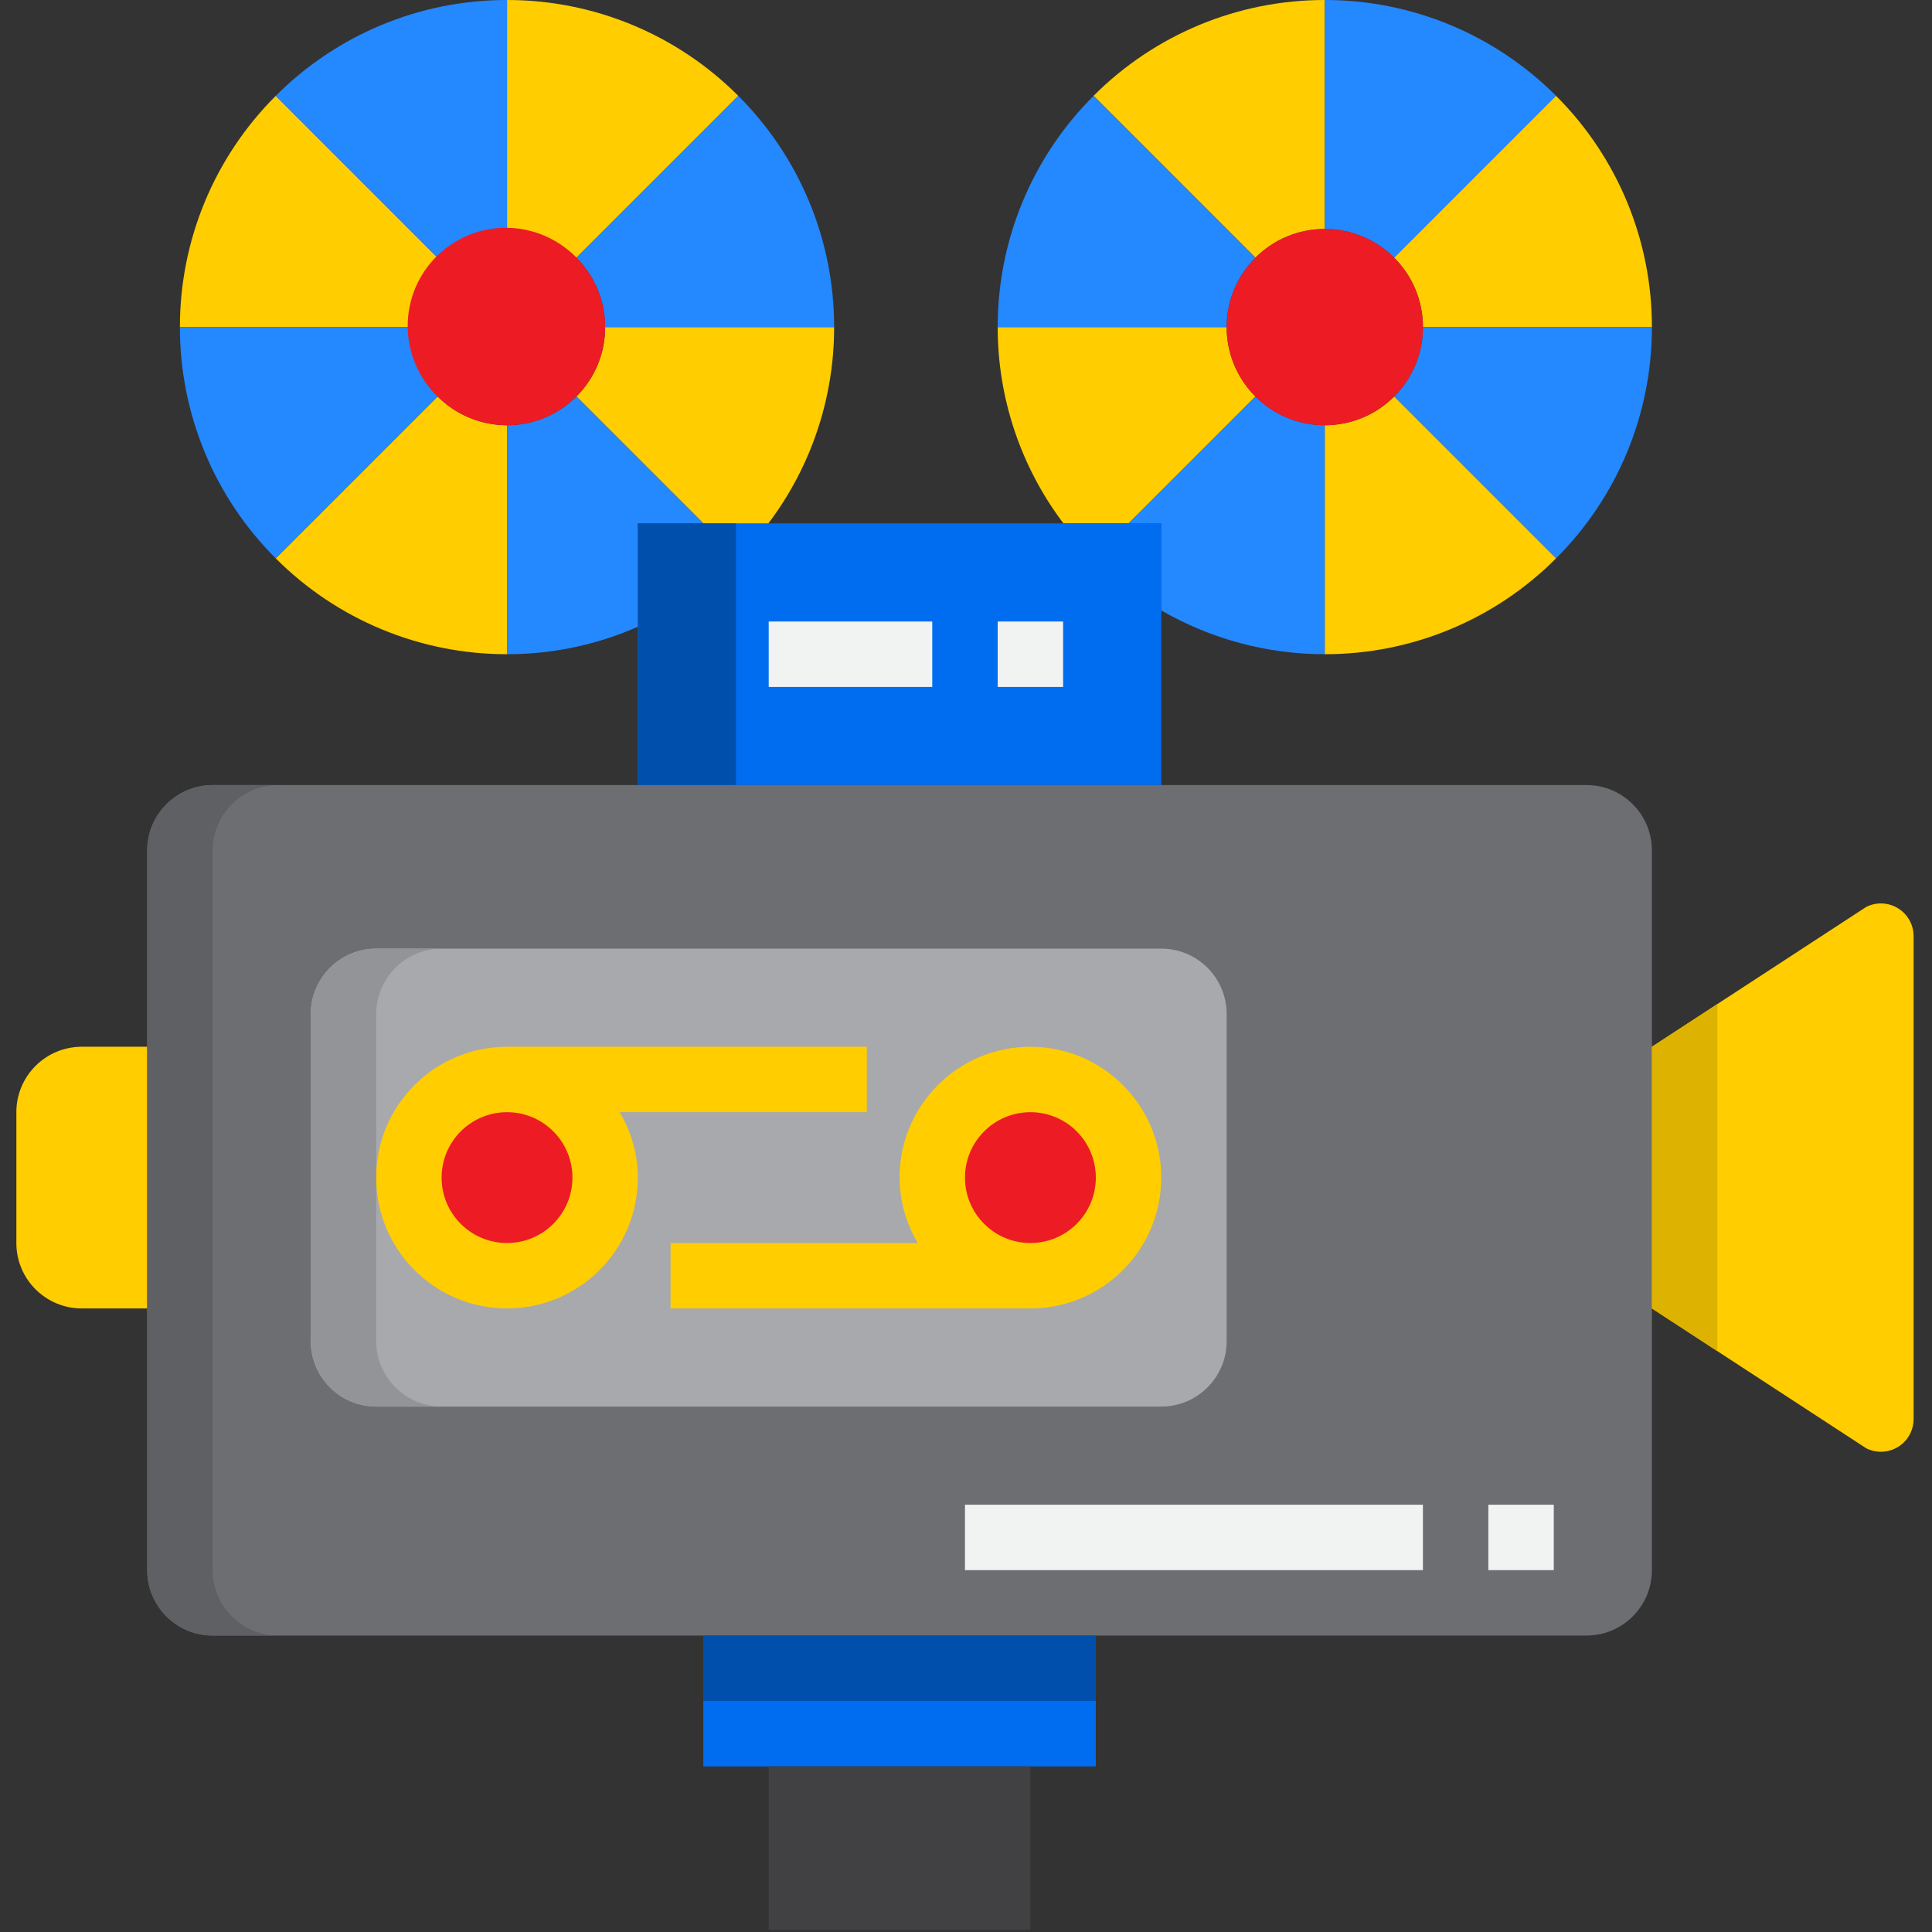<svg width="630" height="630" viewBox="0 0 630 630" fill="none" xmlns="http://www.w3.org/2000/svg">
<rect x="0" y="0" width="630" height="630" fill="#333333" stroke="none"/>
<g clip-path="url(#clip0_4_82)">
<path d="M432 74.667V6.49304e-05C403.703 -0.031 376.568 11.219 356.588 31.255L409.375 84.042C415.37 78.031 423.51 74.656 432 74.667Z" fill="#FFCD00"/>
<path d="M409.375 129.292C403.365 123.297 399.99 115.156 400 106.667H325.334C325.313 129.766 332.844 152.24 346.771 170.667H368L409.375 129.292Z" fill="#FFCD00"/>
<path d="M368 170.667H208V256H378.667V170.667H368Z" fill="#006DF0"/>
<path d="M454.625 84.042L507.411 31.255C487.432 11.219 460.297 -0.031 432 6.49304e-05V74.667C440.49 74.656 448.63 78.031 454.625 84.042Z" fill="#2488FF"/>
<path d="M409.375 84.042L356.589 31.255C336.552 51.234 325.302 78.37 325.334 106.667H400C399.99 98.177 403.365 90.036 409.375 84.042Z" fill="#2488FF"/>
<path d="M409.375 129.292L368 170.667H378.667V199.042C394.875 208.417 413.276 213.349 432 213.333V138.667C423.51 138.677 415.37 135.302 409.375 129.292Z" fill="#2488FF"/>
<path d="M464 106.667H538.667C538.698 78.37 527.448 51.234 507.411 31.255L454.625 84.042C460.635 90.036 464.01 98.177 464 106.667Z" fill="#FFCD00"/>
<path d="M454.625 129.292L507.411 182.078C527.448 162.099 538.698 134.964 538.667 106.667H464C464.01 115.156 460.635 123.297 454.625 129.292Z" fill="#2488FF"/>
<path d="M432 138.667V213.333C460.297 213.365 487.432 202.115 507.411 182.078L454.625 129.292C448.63 135.302 440.49 138.677 432 138.667Z" fill="#FFCD00"/>
<path d="M69.333 256H517.333C529.115 256 538.667 265.552 538.667 277.333V512C538.667 523.781 529.115 533.333 517.333 533.333H69.333C57.552 533.333 48 523.781 48 512V277.333C48 265.552 57.552 256 69.333 256Z" fill="#6D6E71"/>
<path d="M26.667 341.333C14.886 341.333 5.333 350.885 5.333 362.667V405.333C5.333 417.114 14.886 426.667 26.667 426.667H48V341.333H26.667Z" fill="#FFCD00"/>
<path d="M608.568 295.724L538.667 341.333V426.667L608.568 472.276C611.87 473.927 615.797 473.75 618.937 471.813C622.083 469.87 624 466.438 624 462.74V305.26C624 301.563 622.083 298.13 618.937 296.188C615.797 294.25 611.87 294.073 608.568 295.724Z" fill="#FFCD00"/>
<path d="M538.667 341.333V426.667L560 440.588V327.411L538.667 341.333Z" fill="#DDB200"/>
<path d="M122.667 309.333H378.667C390.448 309.333 400 318.885 400 330.667V437.333C400 449.114 390.448 458.667 378.667 458.667H122.667C110.886 458.667 101.333 449.114 101.333 437.333V330.667C101.333 318.885 110.886 309.333 122.667 309.333Z" fill="#A7A9AC"/>
<path d="M197.333 384C197.333 401.672 183.005 416 165.333 416C147.662 416 133.333 401.672 133.333 384C133.333 366.328 147.662 352 165.333 352C183.005 352 197.333 366.328 197.333 384Z" fill="#ED1C24"/>
<path d="M368 384C368 401.672 353.672 416 336 416C318.328 416 304 401.672 304 384C304 366.328 318.328 352 336 352C353.672 352 368 366.328 368 384Z" fill="#ED1C24"/>
<path d="M454.625 129.292C467.125 116.797 467.125 96.531 454.63 84.031C442.13 71.537 421.87 71.537 409.37 84.031C396.875 96.531 396.875 116.797 409.375 129.292C421.87 141.781 442.13 141.781 454.625 129.292Z" fill="#ED1C24"/>
<path d="M187.958 84.042L240.745 31.255C220.766 11.219 193.63 -0.031 165.333 6.49304e-05V74.667C173.823 74.656 181.964 78.031 187.958 84.042Z" fill="#FFCD00"/>
<path d="M187.958 129.292L229.333 170.667H250.563C264.49 152.24 272.021 129.766 272 106.667H197.333C197.344 115.156 193.969 123.297 187.958 129.292Z" fill="#FFCD00"/>
<path d="M197.333 106.667H272C272.031 78.37 260.781 51.234 240.745 31.255L187.958 84.042C193.969 90.036 197.344 98.177 197.333 106.667Z" fill="#2488FF"/>
<path d="M142.708 84.042L89.922 31.255C69.885 51.234 58.635 78.37 58.667 106.667H133.333C133.323 98.177 136.698 90.036 142.708 84.042Z" fill="#FFCD00"/>
<path d="M142.708 129.292L89.922 182.078C109.901 202.115 137.036 213.365 165.333 213.333V138.667C156.844 138.677 148.703 135.302 142.708 129.292Z" fill="#FFCD00"/>
<path d="M133.333 106.667H58.667C58.635 134.964 69.885 162.099 89.922 182.078L142.708 129.292C136.698 123.297 133.323 115.156 133.333 106.667Z" fill="#2488FF"/>
<path d="M229.333 170.667L187.958 129.292C181.964 135.302 173.823 138.677 165.333 138.667V213.333C180.026 213.354 194.557 210.302 208 204.375V170.667H229.333Z" fill="#2488FF"/>
<path d="M165.333 74.667V6.49304e-05C137.036 -0.031 109.901 11.219 89.922 31.255L142.708 84.042C148.703 78.031 156.844 74.656 165.333 74.667Z" fill="#2488FF"/>
<path d="M187.958 84.042C179.922 75.724 168.026 72.385 156.839 75.318C145.651 78.245 136.912 86.984 133.984 98.172C131.052 109.359 134.391 121.255 142.708 129.292C155.203 141.781 175.464 141.781 187.958 129.292C200.448 116.797 200.448 96.537 187.958 84.042Z" fill="#ED1C24"/>
<path d="M229.333 576H357.333V533.333H229.333V576Z" fill="#006DF0"/>
<path d="M250.667 576H336V629.333H250.667V576Z" fill="#414042"/>
<path d="M282.666 362.667V341.333H165.333C141.771 341.333 122.667 360.437 122.667 384C122.667 407.562 141.771 426.667 165.333 426.667C188.896 426.667 208 407.562 208 384C207.958 376.489 205.906 369.125 202.068 362.667H282.666ZM186.666 384C186.666 395.781 177.114 405.333 165.333 405.333C153.552 405.333 144 395.781 144 384C144 372.219 153.552 362.667 165.333 362.667C177.114 362.667 186.666 372.219 186.666 384Z" fill="#FFCD00"/>
<path d="M336 341.333C312.437 341.333 293.333 360.437 293.333 384C293.375 391.51 295.427 398.875 299.265 405.333H218.667V426.667H336C359.562 426.667 378.666 407.562 378.666 384C378.666 360.437 359.562 341.333 336 341.333ZM336 405.333C324.219 405.333 314.666 395.781 314.666 384C314.666 372.219 324.219 362.667 336 362.667C347.781 362.667 357.333 372.219 357.333 384C357.333 395.781 347.781 405.333 336 405.333Z" fill="#FFCD00"/>
<path d="M314.667 490.667H464V512H314.667V490.667Z" fill="#F1F2F2"/>
<path d="M485.333 490.667H506.666V512H485.333V490.667Z" fill="#F1F2F2"/>
<path d="M250.667 202.667H304V224H250.667V202.667Z" fill="#F1F2F2"/>
<path d="M325.333 202.667H346.666V224H325.333V202.667Z" fill="#F1F2F2"/>
<path d="M208 170.667H240V256H208V170.667Z" fill="#004FAC"/>
<path d="M90.667 533.333H69.333C57.568 533.297 48.036 523.766 48 512V277.333C48.036 265.568 57.568 256.036 69.333 256H90.667C78.901 256.036 69.37 265.568 69.333 277.333V512C69.37 523.766 78.901 533.297 90.667 533.333Z" fill="#5F6063"/>
<path d="M144 458.667H122.667C110.901 458.63 101.37 449.099 101.333 437.333V330.667C101.37 318.901 110.901 309.37 122.667 309.333H144C132.235 309.37 122.703 318.901 122.667 330.667V437.333C122.703 449.099 132.235 458.63 144 458.667Z" fill="#929497"/>
<path d="M229.333 533.333H357.333V554.667H229.333V533.333Z" fill="#004FAC"/>
</g>
<defs>
<clipPath id="clip0_4_82">
<rect width="629.333" height="629.333" fill="white"/>
</clipPath>
</defs>
</svg>
